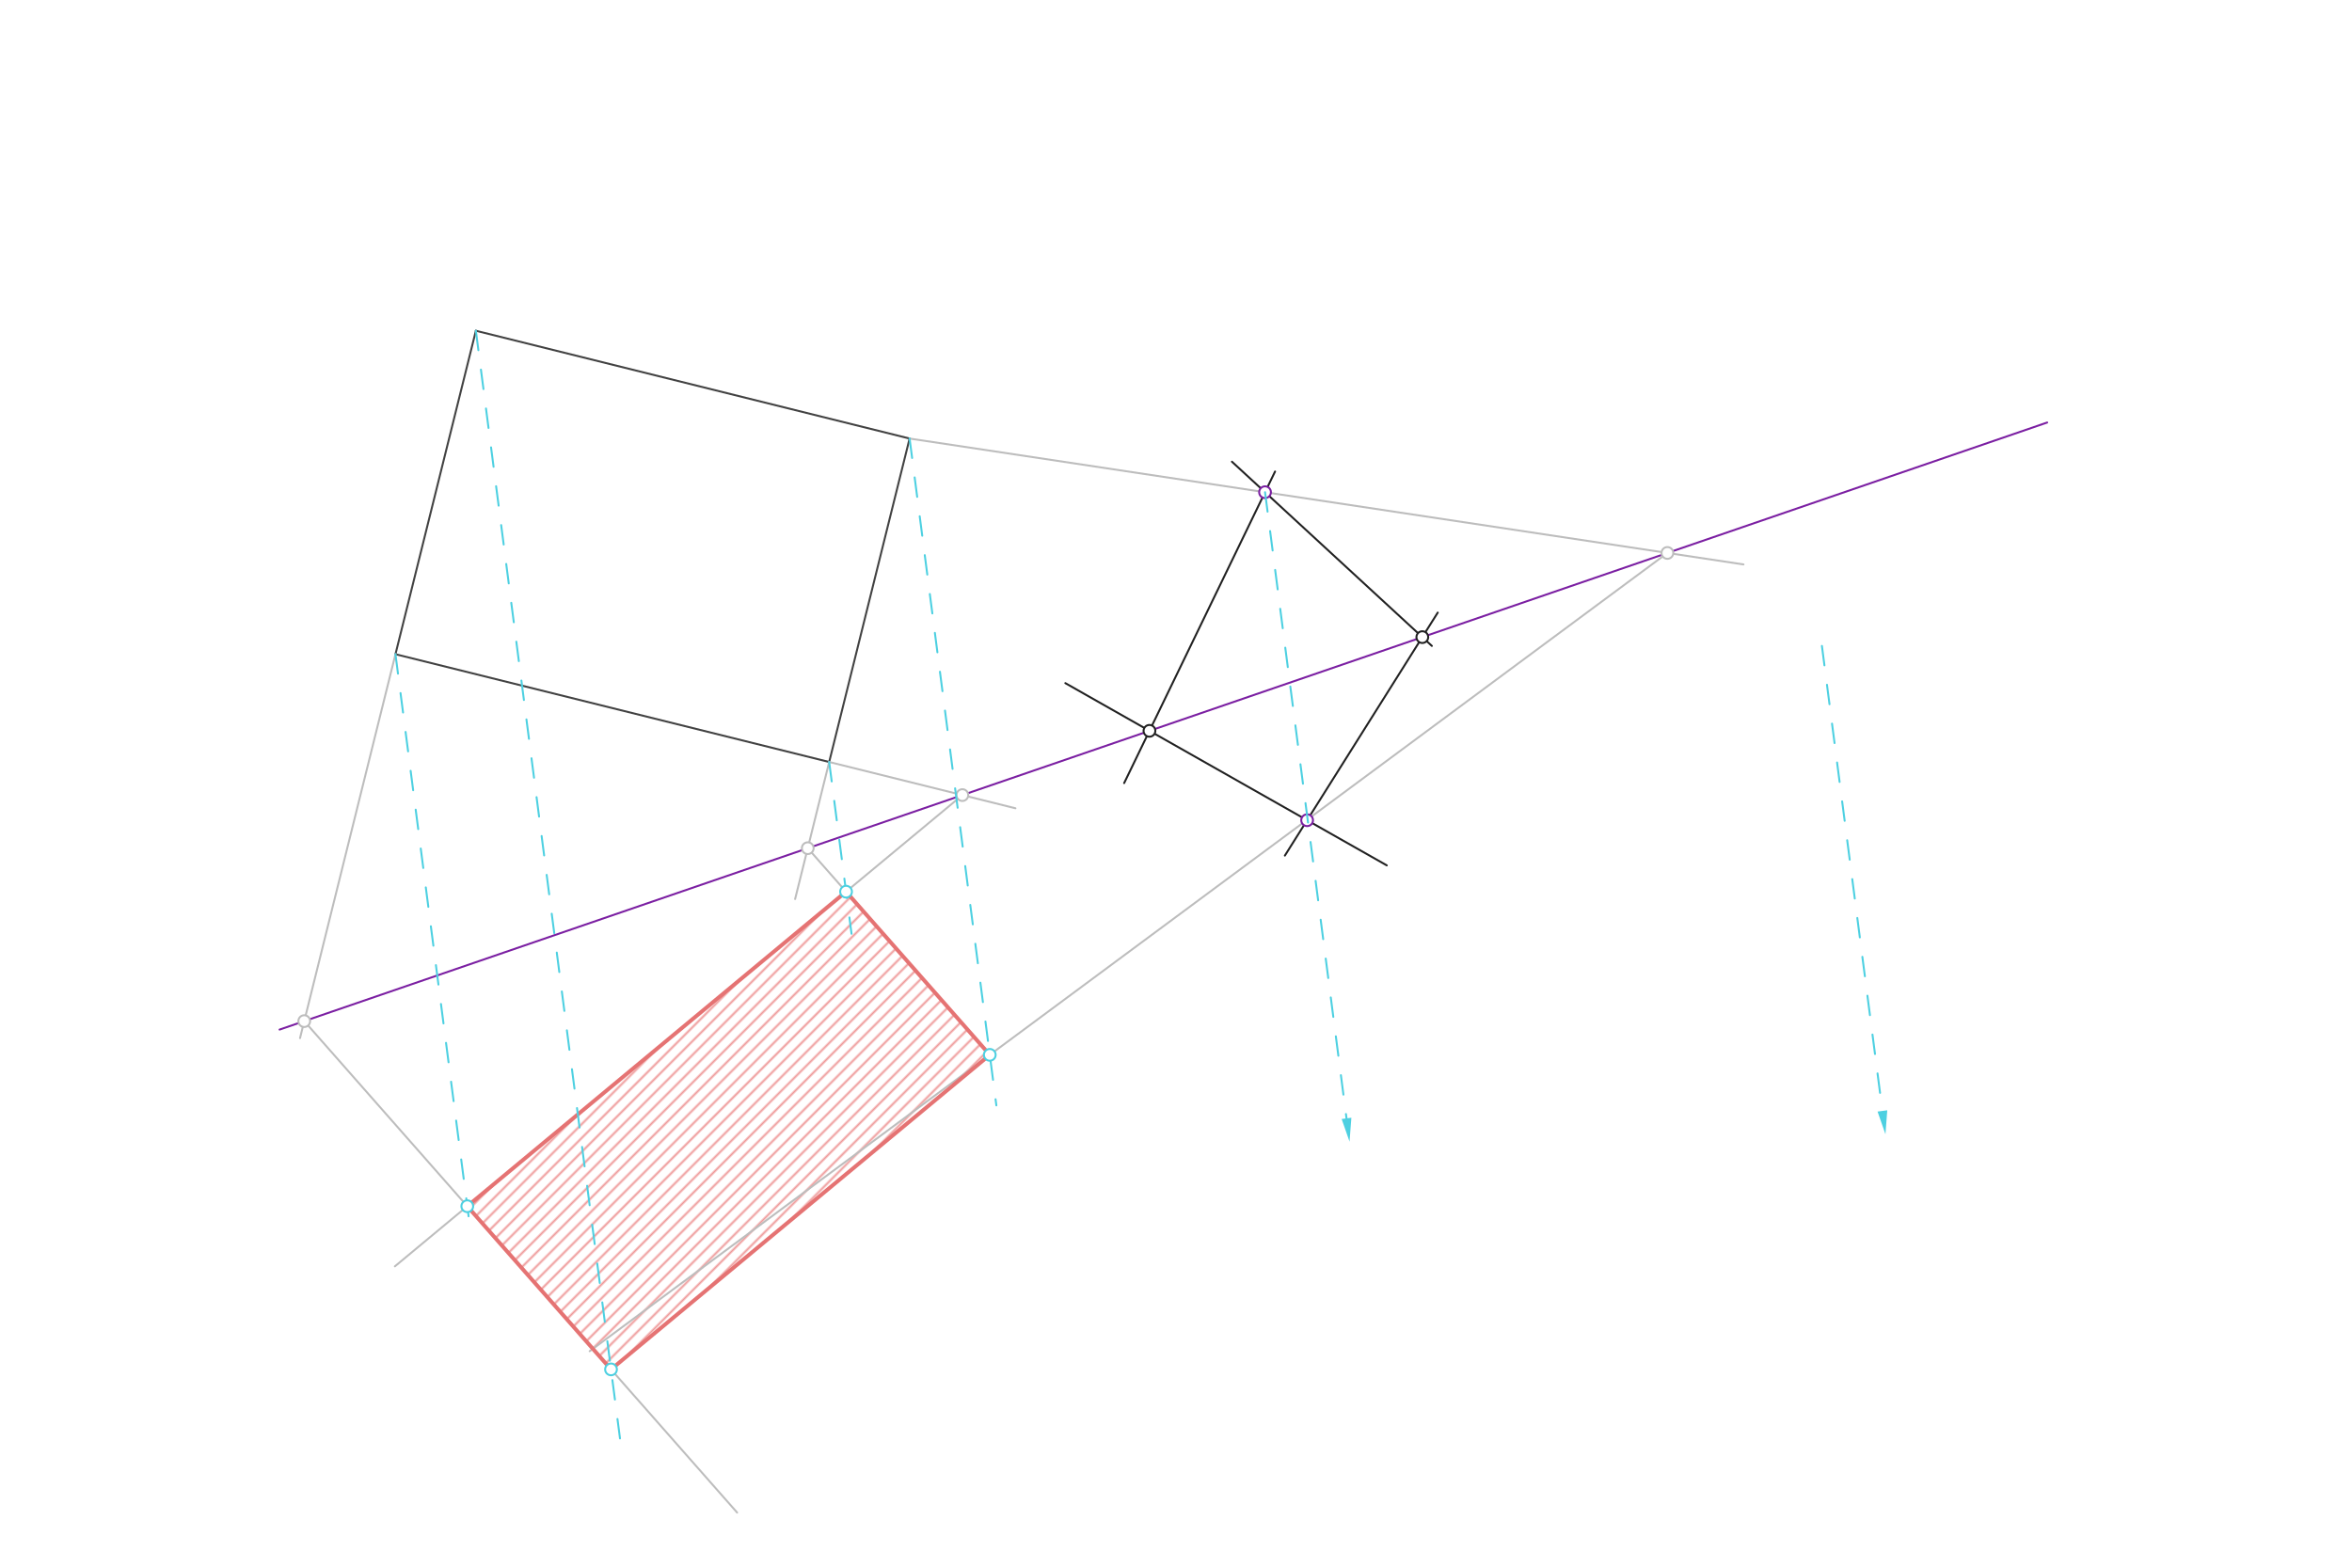 <svg xmlns="http://www.w3.org/2000/svg" class="svg--816" height="100%" preserveAspectRatio="xMidYMid meet" viewBox="0 0 1200 800" width="100%"><defs><marker id="marker-arrow" markerHeight="16" markerUnits="userSpaceOnUse" markerWidth="24" orient="auto-start-reverse" refX="24" refY="4" viewBox="0 0 24 8"><path d="M 0 0 L 24 4 L 0 8 z" stroke="inherit"></path></marker></defs><g class="aux-layer--949"><g class="element--733"><defs><pattern height="5" id="fill_193_e0adfr__pattern-stripes" patternTransform="rotate(-45)" patternUnits="userSpaceOnUse" width="5"><rect fill="#EF9A9A" height="1" transform="translate(0,0)" width="5"></rect></pattern></defs><g fill="url(#fill_193_e0adfr__pattern-stripes)"><path d="M 238.41 615.541 L 431.661 455.029 L 504.99 538.295 L 311.739 698.808 L 238.41 615.541 Z" stroke="none"></path></g></g><g class="element--733"><line stroke="#212121" stroke-dasharray="none" stroke-linecap="round" stroke-width="1" x1="650.544" x2="573.544" y1="240.614" y2="399.614"></line></g><g class="element--733"><line stroke="#212121" stroke-dasharray="none" stroke-linecap="round" stroke-width="1" x1="543.544" x2="707.544" y1="348.614" y2="441.614"></line></g><g class="element--733"><line stroke="#212121" stroke-dasharray="none" stroke-linecap="round" stroke-width="1" x1="628.544" x2="730.544" y1="235.614" y2="329.614"></line></g><g class="element--733"><line stroke="#212121" stroke-dasharray="none" stroke-linecap="round" stroke-width="1" x1="733.544" x2="655.544" y1="312.614" y2="436.614"></line></g><g class="element--733"><line stroke="#424242" stroke-dasharray="none" stroke-linecap="round" stroke-width="1" x1="242.793" x2="201.767" y1="168.789" y2="333.845"></line></g><g class="element--733"><line stroke="#424242" stroke-dasharray="none" stroke-linecap="round" stroke-width="1" x1="242.793" x2="464.079" y1="168.789" y2="223.792"></line></g><g class="element--733"><line stroke="#424242" stroke-dasharray="none" stroke-linecap="round" stroke-width="1" x1="201.767" x2="423.052" y1="333.845" y2="388.848"></line></g><g class="element--733"><line stroke="#424242" stroke-dasharray="none" stroke-linecap="round" stroke-width="1" x1="464.079" x2="423.052" y1="223.792" y2="388.848"></line></g><g class="element--733"><line stroke="#7B1FA2" stroke-dasharray="none" stroke-linecap="round" stroke-width="1" x1="725.674" x2="586.457" y1="325.126" y2="372.949"></line></g><g class="element--733"><line stroke="#7B1FA2" stroke-dasharray="none" stroke-linecap="round" stroke-width="1" x1="586.457" x2="142.655" y1="372.949" y2="525.403"></line></g><g class="element--733"><line stroke="#7B1FA2" stroke-dasharray="none" stroke-linecap="round" stroke-width="1" x1="725.674" x2="1044.475" y1="325.126" y2="215.612"></line></g><g class="element--733"><line stroke="#BDBDBD" stroke-dasharray="none" stroke-linecap="round" stroke-width="1" x1="423.052" x2="405.669" y1="388.848" y2="458.783"></line></g><g class="element--733"><line stroke="#BDBDBD" stroke-dasharray="none" stroke-linecap="round" stroke-width="1" x1="464.079" x2="645.43" y1="223.792" y2="251.175"></line></g><g class="element--733"><line stroke="#BDBDBD" stroke-dasharray="none" stroke-linecap="round" stroke-width="1" x1="645.43" x2="889.538" y1="251.175" y2="288.035"></line></g><g class="element--733"><line stroke="#BDBDBD" stroke-dasharray="none" stroke-linecap="round" stroke-width="1" x1="850.714" x2="667.152" y1="282.172" y2="418.161"></line></g><g class="element--733"><line stroke="#BDBDBD" stroke-dasharray="none" stroke-linecap="round" stroke-width="1" x1="667.152" x2="300.855" y1="418.161" y2="689.525"></line></g><g class="element--733"><line stroke="#BDBDBD" stroke-dasharray="none" stroke-linecap="round" stroke-width="1" x1="504.99" x2="412.118" y1="538.295" y2="432.837"></line></g><g class="element--733"><line stroke="#BDBDBD" stroke-dasharray="none" stroke-linecap="round" stroke-width="1" x1="423.052" x2="518.072" y1="388.848" y2="412.466"></line></g><g class="element--733"><line stroke="#BDBDBD" stroke-dasharray="none" stroke-linecap="round" stroke-width="1" x1="491.005" x2="431.661" y1="405.738" y2="455.029"></line></g><g class="element--733"><line stroke="#BDBDBD" stroke-dasharray="none" stroke-linecap="round" stroke-width="1" x1="431.661" x2="201.474" y1="455.029" y2="646.22"></line></g><g class="element--733"><line stroke="#BDBDBD" stroke-dasharray="none" stroke-linecap="round" stroke-width="1" x1="201.767" x2="153.071" y1="333.845" y2="529.756"></line></g><g class="element--733"><line stroke="#BDBDBD" stroke-dasharray="none" stroke-linecap="round" stroke-width="1" x1="155.227" x2="238.41" y1="521.084" y2="615.541"></line></g><g class="element--733"><line stroke="#BDBDBD" stroke-dasharray="none" stroke-linecap="round" stroke-width="1" x1="238.41" x2="376.086" y1="615.541" y2="771.875"></line></g><g class="element--733"><line stroke="#E57373" stroke-dasharray="none" stroke-linecap="round" stroke-width="2" x1="238.41" x2="431.661" y1="615.541" y2="455.029"></line></g><g class="element--733"><line stroke="#E57373" stroke-dasharray="none" stroke-linecap="round" stroke-width="2" x1="431.661" x2="504.99" y1="455.029" y2="538.295"></line></g><g class="element--733"><line stroke="#E57373" stroke-dasharray="none" stroke-linecap="round" stroke-width="2" x1="504.99" x2="311.739" y1="538.295" y2="698.808"></line></g><g class="element--733"><line stroke="#E57373" stroke-dasharray="none" stroke-linecap="round" stroke-width="2" x1="311.739" x2="238.41" y1="698.808" y2="615.541"></line></g><g class="element--733"><circle cx="586.457" cy="372.949" r="3" stroke="#212121" stroke-width="1" fill="#ffffff"></circle>}</g><g class="element--733"><circle cx="725.674" cy="325.126" r="3" stroke="#212121" stroke-width="1" fill="#ffffff"></circle>}</g><g class="element--733"><circle cx="645.43" cy="251.175" r="3" stroke="#7B1FA2" stroke-width="1" fill="#ffffff"></circle>}</g><g class="element--733"><circle cx="666.898" cy="418.565" r="3" stroke="#7B1FA2" stroke-width="1" fill="#ffffff"></circle>}</g><g class="element--733"><circle cx="412.118" cy="432.837" r="3" stroke="#BDBDBD" stroke-width="1" fill="#ffffff"></circle>}</g><g class="element--733"><circle cx="850.714" cy="282.172" r="3" stroke="#BDBDBD" stroke-width="1" fill="#ffffff"></circle>}</g><g class="element--733"><circle cx="491.005" cy="405.738" r="3" stroke="#BDBDBD" stroke-width="1" fill="#ffffff"></circle>}</g><g class="element--733"><circle cx="155.227" cy="521.084" r="3" stroke="#BDBDBD" stroke-width="1" fill="#ffffff"></circle>}</g></g><g class="main-layer--75a"><g class="element--733"><line stroke="#4DD0E1" stroke-dasharray="10" stroke-linecap="round" stroke-width="1" x1="645.43" x2="686.996" y1="251.175" y2="570.714"></line><path d="M688.544,582.614 l12,2.5 l0,-5 z" fill="#4DD0E1" stroke="#4DD0E1" stroke-width="0" transform="rotate(262.588, 688.544, 582.614)"></path></g><g class="element--733"><line stroke="#4DD0E1" stroke-dasharray="10" stroke-linecap="round" stroke-width="1" x1="929.544" x2="960.413" y1="329.614" y2="566.912"></line><path d="M961.961,578.812 l12,2.5 l0,-5 z" fill="#4DD0E1" stroke="#4DD0E1" stroke-width="0" transform="rotate(262.588, 961.961, 578.812)"></path></g><g class="element--733"><line stroke="#4DD0E1" stroke-dasharray="10" stroke-linecap="round" stroke-width="1" x1="464.079" x2="508.344" y1="223.792" y2="564.079"></line></g><g class="element--733"><line stroke="#4DD0E1" stroke-dasharray="10" stroke-linecap="round" stroke-width="1" x1="423.052" x2="434.455" y1="388.848" y2="476.504"></line></g><g class="element--733"><line stroke="#4DD0E1" stroke-dasharray="10" stroke-linecap="round" stroke-width="1" x1="201.767" x2="239.078" y1="333.845" y2="620.675"></line></g><g class="element--733"><line stroke="#4DD0E1" stroke-dasharray="10" stroke-linecap="round" stroke-width="1" x1="242.793" x2="316.409" y1="168.789" y2="734.703"></line></g><g class="element--733"><circle cx="504.99" cy="538.295" r="3" stroke="#4DD0E1" stroke-width="1" fill="#ffffff"></circle>}</g><g class="element--733"><circle cx="431.661" cy="455.029" r="3" stroke="#4DD0E1" stroke-width="1" fill="#ffffff"></circle>}</g><g class="element--733"><circle cx="238.41" cy="615.541" r="3" stroke="#4DD0E1" stroke-width="1" fill="#ffffff"></circle>}</g><g class="element--733"><circle cx="311.739" cy="698.808" r="3" stroke="#4DD0E1" stroke-width="1" fill="#ffffff"></circle>}</g></g><g class="snaps-layer--ac6"></g><g class="temp-layer--52d"></g></svg>